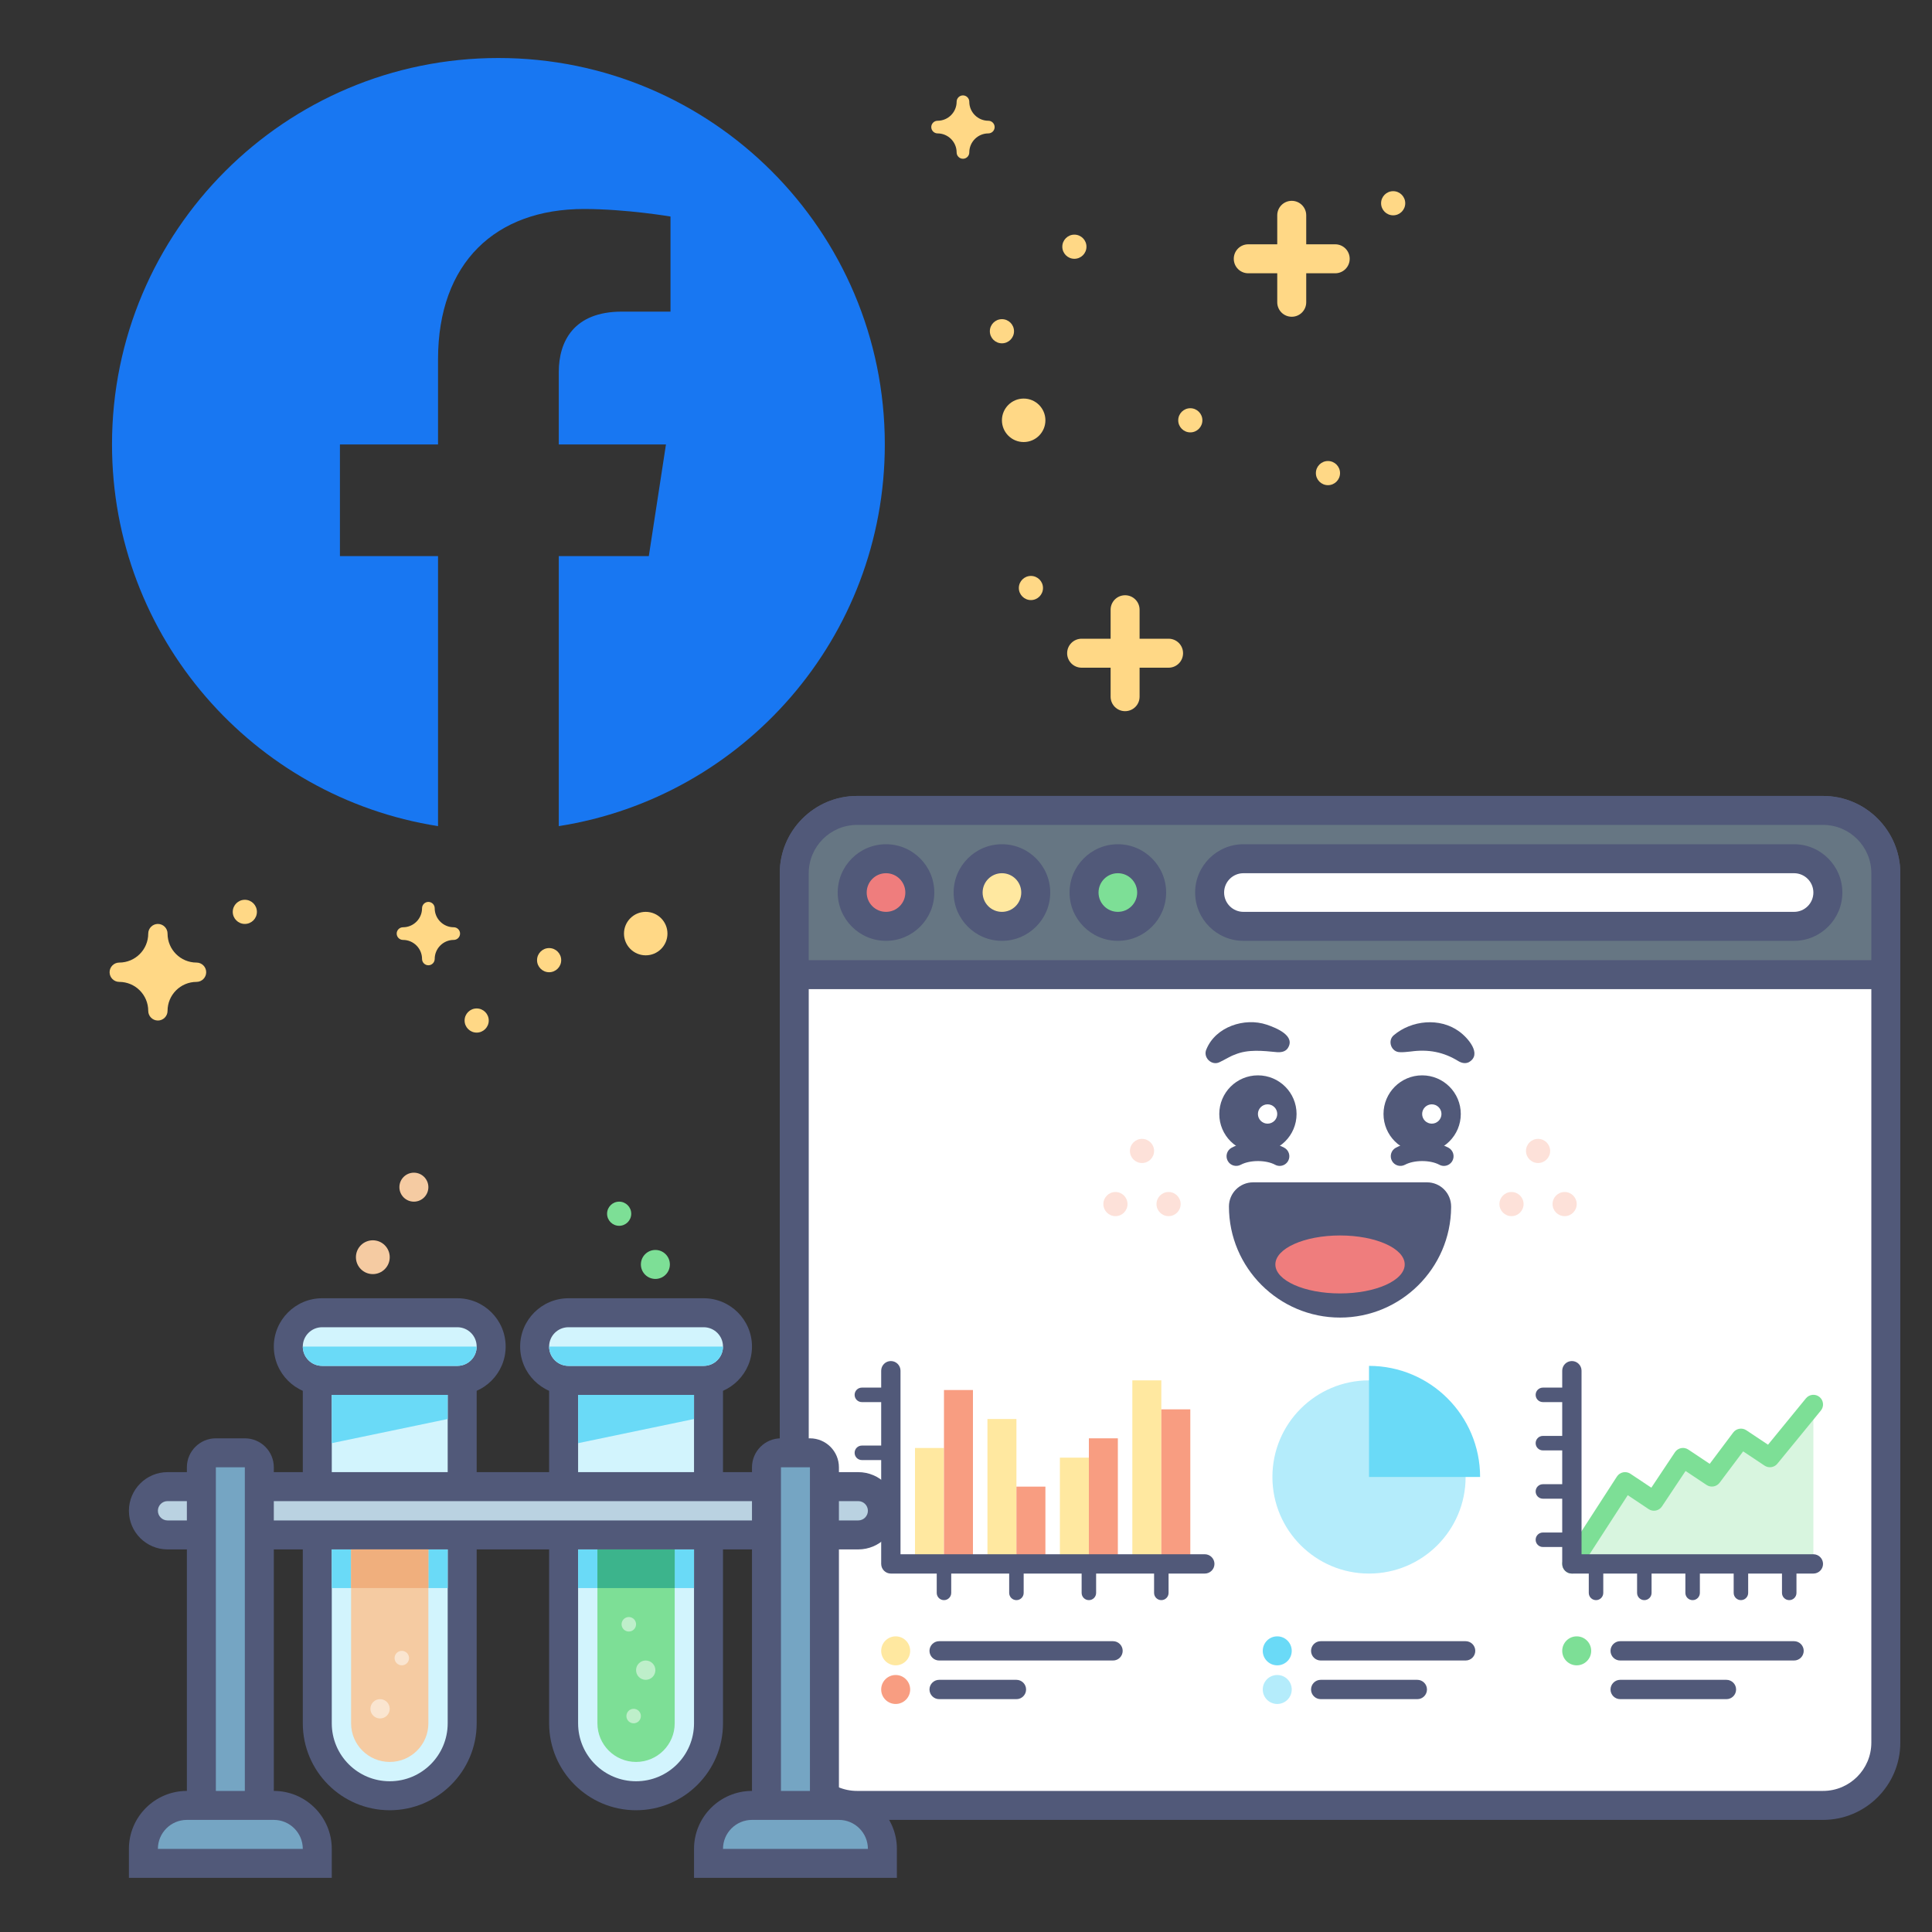 <?xml version="1.0" encoding="utf-8"?>
<!-- Generator: Adobe Illustrator 26.0.2, SVG Export Plug-In . SVG Version: 6.00 Build 0)  -->
<svg version="1.1" id="Facebook_x5F_Hub-Facebook_x5F_Ad_x5F_Testing"
	 xmlns="http://www.w3.org/2000/svg" xmlns:xlink="http://www.w3.org/1999/xlink" x="0px" y="0px" viewBox="0 0 400 400"
	 style="enable-background:new 0 0 400 400;" xml:space="preserve">
<rect x="0" y="0" width="400" height="400" fill="#333333" stroke="none"/>
<style type="text/css">
	.st0{fill:none;}
	.st1{fill:#1877F2;}
	.st2{fill:#FFFFFF;}
	.st3{fill:#515979;}
	.st4{fill:#667683;}
	.st5{fill:#EF7D7D;}
	.st6{fill:#FFE8A0;}
	.st7{fill:#7DDF96;}
	.st8{fill:#FDE1D9;}
	.st9{fill:#B4ECFB;}
	.st10{fill:#D8F5DF;}
	.st11{fill:#6ADAF7;}
	.st12{fill:#F89D81;}
	.st13{fill:#D2F4FD;}
	.st14{fill:#BEEFCA;}
	.st15{fill:#3CB48C;}
	.st16{fill:#F5CBA2;}
	.st17{fill:#BAD2E1;}
	.st18{fill:#FAE5D0;}
	.st19{fill:#F0AF7D;}
	.st20{fill:#75A5C3;}
	.st21{fill:#FFD886;}
</style>
<g>
	<rect x="-0.63" y="0.79" class="st0" width="400" height="400"/>
</g>
<g>
	<path class="st1" d="M103.19,12.01c-44.18,0-80,35.82-80,80c0,39.93,29.25,73.03,67.5,79.03l0-55.9l-20.31,0l0-23.12l20.31,0
		l0-17.62c0-20.05,11.94-31.13,30.22-31.13c8.75,0,17.91,1.56,17.91,1.56v19.69h-10.09c-9.94,0-13.04,6.17-13.04,12.49l0,15.01
		l22.19,0l-3.55,23.12l-18.64,0l0,55.9c38.25-6,67.5-39.1,67.5-79.03C183.19,47.82,147.37,12.01,103.19,12.01z"/>
</g>
<g>
	<g>
		<g>
			<path class="st2" d="M177.44,373.79c-7.17,0-13-5.83-13-13v-180c0-7.17,5.83-13,13-13h200c7.17,0,13,5.83,13,13v180
				c0,7.17-5.83,13-13,13H177.44z"/>
		</g>
		<g>
			<path class="st3" d="M377.44,170.79c5.52,0,10,4.48,10,10v180c0,5.52-4.48,10-10,10h-200c-5.52,0-10-4.48-10-10v-180
				c0-5.52,4.48-10,10-10H377.44 M377.44,164.79h-200c-8.82,0-16,7.18-16,16v180c0,8.82,7.18,16,16,16h200c8.82,0,16-7.18,16-16
				v-180C393.44,171.97,386.26,164.79,377.44,164.79L377.44,164.79z"/>
		</g>
	</g>
	<g>
		<g>
			<path class="st4" d="M167.44,201.79c-1.66,0-3-1.34-3-3v-18c0-7.17,5.83-13,13-13h200c7.17,0,13,5.83,13,13v18c0,1.66-1.34,3-3,3
				H167.44z"/>
		</g>
		<g>
			<path class="st3" d="M377.44,170.79c5.52,0,10,4.48,10,10v18h-220v-18c0-5.52,4.48-10,10-10H377.44 M377.44,164.79h-200
				c-8.82,0-16,7.18-16,16v18c0,3.31,2.69,6,6,6h220c3.31,0,6-2.69,6-6v-18C393.44,171.97,386.26,164.79,377.44,164.79
				L377.44,164.79z"/>
		</g>
	</g>
	<g>
		<g>
			<path class="st2" d="M257.44,191.79c-3.86,0-7-3.14-7-7s3.14-7,7-7h114c3.86,0,7,3.14,7,7s-3.14,7-7,7H257.44z"/>
		</g>
		<g>
			<g>
				<path class="st3" d="M371.44,180.79c2.21,0,4,1.79,4,4c0,2.21-1.79,4-4,4h-114c-2.21,0-4-1.79-4-4c0-2.21,1.79-4,4-4H371.44
					 M371.44,174.79h-114c-5.51,0-10,4.49-10,10c0,5.51,4.49,10,10,10h114c5.51,0,10-4.49,10-10
					C381.44,179.28,376.95,174.79,371.44,174.79L371.44,174.79z"/>
			</g>
		</g>
	</g>
	<g>
		<g>
			<circle class="st5" cx="183.44" cy="184.79" r="7"/>
		</g>
		<g>
			<g>
				<path class="st3" d="M183.44,180.79c2.21,0,4,1.79,4,4s-1.79,4-4,4s-4-1.79-4-4S181.23,180.79,183.44,180.79 M183.44,174.79
					c-5.51,0-10,4.49-10,10c0,5.51,4.49,10,10,10c5.51,0,10-4.49,10-10C193.44,179.28,188.95,174.79,183.44,174.79L183.44,174.79z"
					/>
			</g>
		</g>
	</g>
	<g>
		<g>
			<circle class="st6" cx="207.44" cy="184.79" r="7"/>
		</g>
		<g>
			<g>
				<path class="st3" d="M207.44,180.79c2.21,0,4,1.79,4,4s-1.79,4-4,4s-4-1.79-4-4S205.23,180.79,207.44,180.79 M207.44,174.79
					c-5.51,0-10,4.49-10,10c0,5.51,4.49,10,10,10c5.51,0,10-4.49,10-10C217.44,179.28,212.95,174.79,207.44,174.79L207.44,174.79z"
					/>
			</g>
		</g>
	</g>
	<g>
		<g>
			<circle class="st7" cx="231.44" cy="184.79" r="7"/>
		</g>
		<g>
			<g>
				<path class="st3" d="M231.44,180.79c2.21,0,4,1.79,4,4s-1.79,4-4,4s-4-1.79-4-4S229.23,180.79,231.44,180.79 M231.44,174.79
					c-5.51,0-10,4.49-10,10c0,5.51,4.49,10,10,10c5.51,0,10-4.49,10-10C241.44,179.28,236.95,174.79,231.44,174.79L231.44,174.79z"
					/>
			</g>
		</g>
	</g>
	<g>
		<g>
			<g>
				<g>
					<path class="st3" d="M298.94,241.39c-0.32,0-0.64-0.08-0.94-0.24c-1.89-1.02-5.21-1.02-7.11,0c-0.98,0.52-2.19,0.16-2.71-0.82
						c-0.52-0.97-0.16-2.19,0.82-2.71c3.05-1.64,7.84-1.64,10.89,0c0.97,0.52,1.34,1.74,0.82,2.71
						C300.34,241.01,299.65,241.39,298.94,241.39z"/>
				</g>
				<g>
					<g>
						<circle class="st3" cx="294.44" cy="230.64" r="8"/>
					</g>
					<g>
						<circle class="st2" cx="296.44" cy="230.64" r="2"/>
					</g>
				</g>
				<g>
					<path class="st3" d="M288.58,214.32c3.68-3.11,9.5-3.68,13.48-0.8c1.83,1.3,4.9,4.78,2.04,6.4c-0.73,0.35-1.49,0.16-2.13-0.21
						c-3.12-1.93-6.26-2.5-9.86-2.01c-0.77,0.07-1.51,0.18-2.23,0.14C288.04,217.87,287.19,215.46,288.58,214.32L288.58,214.32z"/>
				</g>
				<g>
					<path class="st3" d="M264.94,241.39c-0.32,0-0.64-0.08-0.94-0.24c-1.89-1.02-5.21-1.02-7.11,0c-0.98,0.52-2.19,0.16-2.71-0.82
						c-0.52-0.97-0.16-2.19,0.82-2.71c3.05-1.64,7.84-1.64,10.89,0c0.97,0.52,1.34,1.74,0.82,2.71
						C266.34,241.01,265.65,241.39,264.94,241.39z"/>
				</g>
				<g>
					<g>
						<circle class="st3" cx="260.44" cy="230.64" r="8"/>
					</g>
					<g>
						<circle class="st2" cx="262.44" cy="230.64" r="2"/>
					</g>
				</g>
				<g>
					<path class="st3" d="M264.4,217.84c-2.9-0.28-6.02-0.65-8.74,0.51c-0.95,0.32-2.01,1.02-3.12,1.54c-1.68,0.88-3.57-1-2.75-2.68
						c1.9-4.63,7.88-6.6,12.45-5.07c1.95,0.65,6.2,2.34,4.3,4.99C265.99,217.8,265.17,217.88,264.4,217.84L264.4,217.84z"/>
				</g>
			</g>
		</g>
		<g>
			<g>
				<circle class="st8" cx="236.44" cy="238.29" r="2.5"/>
			</g>
			<g>
				<circle class="st8" cx="241.94" cy="249.29" r="2.5"/>
			</g>
			<g>
				<circle class="st8" cx="230.94" cy="249.29" r="2.5"/>
			</g>
		</g>
		<g>
			<g>
				<circle class="st8" cx="318.44" cy="238.29" r="2.5"/>
			</g>
			<g>
				<circle class="st8" cx="323.94" cy="249.29" r="2.5"/>
			</g>
			<g>
				<circle class="st8" cx="312.94" cy="249.29" r="2.5"/>
			</g>
		</g>
		<g>
			<path class="st3" d="M295.45,244.79L295.45,244.79h-36.01c-2.76,0-5,2.24-5,5c0,12.68,10.32,23,23,23
				c12.62,0,22.9-10.22,23-22.82c0-0.06,0-0.12,0-0.18C300.44,247.03,298.21,244.79,295.45,244.79z"/>
			<g>
				<g>
					<ellipse class="st5" cx="277.44" cy="261.79" rx="13.39" ry="6"/>
				</g>
			</g>
		</g>
	</g>
	<g>
		<circle class="st9" cx="283.44" cy="305.79" r="20"/>
	</g>
	<g>
		<g>
			<polygon class="st10" points="325.44,323.79 336.44,306.79 342.44,310.79 348.44,301.79 354.44,305.79 360.44,297.79 
				366.44,301.79 375.44,290.79 375.44,323.79 			"/>
		</g>
		<g>
			<path class="st7" d="M325.44,325.79c-0.37,0-0.75-0.1-1.08-0.32c-0.93-0.6-1.19-1.84-0.59-2.77l11-17
				c0.29-0.45,0.75-0.76,1.27-0.87c0.52-0.11,1.07,0,1.51,0.29l4.34,2.89l4.89-7.34c0.61-0.92,1.85-1.17,2.77-0.55l4.43,2.95
				l4.87-6.49c0.64-0.85,1.83-1.05,2.71-0.46l4.49,2.99l7.85-9.6c0.7-0.85,1.96-0.98,2.81-0.28c0.85,0.7,0.98,1.96,0.28,2.81l-9,11
				c-0.65,0.8-1.8,0.97-2.66,0.4l-4.43-2.95l-4.87,6.49c-0.64,0.85-1.83,1.05-2.71,0.46l-4.34-2.89l-4.89,7.34
				c-0.61,0.92-1.85,1.17-2.77,0.55l-4.31-2.88l-9.9,15.3C326.74,325.47,326.09,325.79,325.44,325.79z"/>
		</g>
		<g>
			<path class="st3" d="M325.44,320.29h-6c-0.83,0-1.5-0.67-1.5-1.5s0.67-1.5,1.5-1.5h6c0.83,0,1.5,0.67,1.5,1.5
				S326.27,320.29,325.44,320.29z"/>
		</g>
		<g>
			<path class="st3" d="M325.44,310.29h-6c-0.83,0-1.5-0.67-1.5-1.5s0.67-1.5,1.5-1.5h6c0.83,0,1.5,0.67,1.5,1.5
				S326.27,310.29,325.44,310.29z"/>
		</g>
		<g>
			<path class="st3" d="M325.44,300.29h-6c-0.83,0-1.5-0.67-1.5-1.5s0.67-1.5,1.5-1.5h6c0.83,0,1.5,0.67,1.5,1.5
				S326.27,300.29,325.44,300.29z"/>
		</g>
		<g>
			<path class="st3" d="M325.44,290.29h-6c-0.83,0-1.5-0.67-1.5-1.5s0.67-1.5,1.5-1.5h6c0.83,0,1.5,0.67,1.5,1.5
				S326.27,290.29,325.44,290.29z"/>
		</g>
		<g>
			<path class="st3" d="M370.44,331.29c-0.83,0-1.5-0.67-1.5-1.5v-6c0-0.83,0.67-1.5,1.5-1.5s1.5,0.67,1.5,1.5v6
				C371.94,330.62,371.27,331.29,370.44,331.29z"/>
		</g>
		<g>
			<path class="st3" d="M360.44,331.29c-0.83,0-1.5-0.67-1.5-1.5v-6c0-0.83,0.67-1.5,1.5-1.5s1.5,0.67,1.5,1.5v6
				C361.94,330.62,361.27,331.29,360.44,331.29z"/>
		</g>
		<g>
			<path class="st3" d="M350.44,331.29c-0.83,0-1.5-0.67-1.5-1.5v-6c0-0.83,0.67-1.5,1.5-1.5s1.5,0.67,1.5,1.5v6
				C351.94,330.62,351.27,331.29,350.44,331.29z"/>
		</g>
		<g>
			<path class="st3" d="M340.44,331.29c-0.83,0-1.5-0.67-1.5-1.5v-6c0-0.83,0.67-1.5,1.5-1.5s1.5,0.67,1.5,1.5v6
				C341.94,330.62,341.27,331.29,340.44,331.29z"/>
		</g>
		<g>
			<path class="st3" d="M330.44,331.29c-0.83,0-1.5-0.67-1.5-1.5v-6c0-0.83,0.67-1.5,1.5-1.5s1.5,0.67,1.5,1.5v6
				C331.94,330.62,331.27,331.29,330.44,331.29z"/>
		</g>
		<g>
			<path class="st3" d="M375.44,325.79h-50c-1.1,0-2-0.9-2-2v-40c0-1.1,0.9-2,2-2s2,0.9,2,2v38h48c1.1,0,2,0.9,2,2
				S376.54,325.79,375.44,325.79z"/>
		</g>
		<g>
			<path class="st3" d="M371.44,343.79h-36c-1.1,0-2-0.9-2-2l0,0c0-1.1,0.9-2,2-2h36c1.1,0,2,0.9,2,2l0,0
				C373.44,342.89,372.55,343.79,371.44,343.79z"/>
		</g>
		<g>
			<circle class="st7" cx="326.44" cy="341.79" r="3"/>
		</g>
		<g>
			<path class="st3" d="M357.44,351.79h-22c-1.1,0-2-0.9-2-2l0,0c0-1.1,0.9-2,2-2h22c1.1,0,2,0.9,2,2l0,0
				C359.44,350.89,358.55,351.79,357.44,351.79z"/>
		</g>
	</g>
	<g>
		<path class="st3" d="M303.44,343.79h-30c-1.1,0-2-0.9-2-2l0,0c0-1.1,0.9-2,2-2h30c1.1,0,2,0.9,2,2l0,0
			C305.44,342.89,304.55,343.79,303.44,343.79z"/>
	</g>
	<g>
		<circle class="st11" cx="264.44" cy="341.79" r="3"/>
	</g>
	<g>
		<path class="st3" d="M293.44,351.79h-20c-1.1,0-2-0.9-2-2l0,0c0-1.1,0.9-2,2-2h20c1.1,0,2,0.9,2,2l0,0
			C295.44,350.89,294.55,351.79,293.44,351.79z"/>
	</g>
	<g>
		<circle class="st9" cx="264.44" cy="349.79" r="3"/>
	</g>
	<g>
		<g>
			<path class="st3" d="M184.44,314.29h-6c-0.83,0-1.5-0.67-1.5-1.5s0.67-1.5,1.5-1.5h6c0.83,0,1.5,0.67,1.5,1.5
				S185.27,314.29,184.44,314.29z"/>
		</g>
		<g>
			<path class="st3" d="M184.44,302.29h-6c-0.83,0-1.5-0.67-1.5-1.5s0.67-1.5,1.5-1.5h6c0.83,0,1.5,0.67,1.5,1.5
				S185.27,302.29,184.44,302.29z"/>
		</g>
		<g>
			<path class="st3" d="M184.44,290.29h-6c-0.83,0-1.5-0.67-1.5-1.5s0.67-1.5,1.5-1.5h6c0.83,0,1.5,0.67,1.5,1.5
				S185.27,290.29,184.44,290.29z"/>
		</g>
		<g>
			<path class="st3" d="M210.44,331.29c-0.83,0-1.5-0.67-1.5-1.5v-6c0-0.83,0.67-1.5,1.5-1.5s1.5,0.67,1.5,1.5v6
				C211.94,330.62,211.27,331.29,210.44,331.29z"/>
		</g>
		<g>
			<path class="st3" d="M195.44,331.29c-0.83,0-1.5-0.67-1.5-1.5v-6c0-0.83,0.67-1.5,1.5-1.5s1.5,0.67,1.5,1.5v6
				C196.94,330.62,196.27,331.29,195.44,331.29z"/>
		</g>
		<g>
			<path class="st3" d="M230.44,343.79h-36c-1.1,0-2-0.9-2-2l0,0c0-1.1,0.9-2,2-2h36c1.1,0,2,0.9,2,2l0,0
				C232.44,342.89,231.55,343.79,230.44,343.79z"/>
		</g>
		<g>
			<circle class="st6" cx="185.44" cy="341.79" r="3"/>
		</g>
		<g>
			<path class="st3" d="M210.44,351.79h-16c-1.1,0-2-0.9-2-2l0,0c0-1.1,0.9-2,2-2h16c1.1,0,2,0.9,2,2l0,0
				C212.44,350.89,211.55,351.79,210.44,351.79z"/>
		</g>
		<g>
			<circle class="st12" cx="185.44" cy="349.79" r="3"/>
		</g>
		<g>
			<rect x="189.44" y="299.79" class="st6" width="6" height="24"/>
		</g>
		<g>
			<rect x="195.44" y="287.79" class="st12" width="6" height="36"/>
		</g>
		<g>
			<rect x="204.44" y="293.79" class="st6" width="6" height="30"/>
		</g>
		<g>
			<rect x="210.44" y="307.79" class="st12" width="6" height="16"/>
		</g>
		<g>
			<path class="st3" d="M225.44,331.29c-0.83,0-1.5-0.67-1.5-1.5v-6c0-0.83,0.67-1.5,1.5-1.5s1.5,0.67,1.5,1.5v6
				C226.94,330.62,226.27,331.29,225.44,331.29z"/>
		</g>
		<g>
			<rect x="219.44" y="301.79" class="st6" width="6" height="22"/>
		</g>
		<g>
			<rect x="225.44" y="297.79" class="st12" width="6" height="26"/>
		</g>
		<g>
			<path class="st3" d="M240.44,331.29c-0.83,0-1.5-0.67-1.5-1.5v-6c0-0.83,0.67-1.5,1.5-1.5s1.5,0.67,1.5,1.5v6
				C241.94,330.62,241.27,331.29,240.44,331.29z"/>
		</g>
		<g>
			<rect x="234.44" y="285.79" class="st6" width="6" height="38"/>
		</g>
		<g>
			<rect x="240.44" y="291.79" class="st12" width="6" height="32"/>
		</g>
		<g>
			<path class="st3" d="M249.44,325.79h-65c-1.1,0-2-0.9-2-2v-40c0-1.1,0.9-2,2-2s2,0.9,2,2v38h63c1.1,0,2,0.9,2,2
				S250.54,325.79,249.44,325.79z"/>
		</g>
	</g>
	<g>
		<path class="st11" d="M283.44,282.79v23h23C306.44,293.09,296.14,282.79,283.44,282.79z"/>
	</g>
</g>
<g>
	<g>
		<g>
			<path class="st13" d="M131.69,371.79c-8.27,0-15-6.73-15-15v-71h30v71C146.69,365.06,139.96,371.79,131.69,371.79z"/>
		</g>
		<g>
			<g>
				<path class="st3" d="M143.69,288.79v68c0,6.63-5.37,12-12,12h0c-6.63,0-12-5.37-12-12v-68H143.69 M149.69,282.79h-6h-24h-6v6v68
					c0,9.93,8.07,18,18,18s18-8.07,18-18v-68V282.79L149.69,282.79z"/>
			</g>
		</g>
	</g>
	<g>
		<polygon class="st11" points="119.69,288.79 143.69,288.79 143.69,288.79 143.69,293.79 119.69,298.79 		"/>
	</g>
	<g>
		<g>
			<path class="st13" d="M117.69,285.79c-3.86,0-7-3.14-7-7s3.14-7,7-7h28c3.86,0,7,3.14,7,7s-3.14,7-7,7H117.69z"/>
		</g>
		<g>
			<g>
				<path class="st3" d="M145.69,274.79c2.21,0,4,1.79,4,4s-1.79,4-4,4h-28c-2.21,0-4-1.79-4-4s1.79-4,4-4H145.69 M145.69,268.79
					h-28c-5.51,0-10,4.49-10,10c0,5.51,4.49,10,10,10h28c5.51,0,10-4.49,10-10C155.69,273.28,151.21,268.79,145.69,268.79
					L145.69,268.79z"/>
			</g>
		</g>
	</g>
	<g>
		<path class="st11" d="M149.69,278.79L149.69,278.79c0,2.21-1.79,4-4,4h-28c-2.21,0-4-1.79-4-4l0,0H149.69z"/>
	</g>
	<g>
		<rect x="119.69" y="320.79" class="st11" width="24" height="8"/>
	</g>
	<g>
		<path class="st7" d="M123.69,306.79h16v50c0,4.42-3.58,8-8,8h0c-4.42,0-8-3.58-8-8V306.79z"/>
	</g>
	<g>
		<circle class="st14" cx="133.69" cy="345.79" r="2"/>
	</g>
	<g>
		<circle class="st14" cx="131.19" cy="355.29" r="1.5"/>
	</g>
	<g>
		<circle class="st14" cx="130.19" cy="336.29" r="1.5"/>
	</g>
	<g>
		<rect x="123.69" y="320.79" class="st15" width="16" height="8"/>
	</g>
	<g>
		<g>
			<path class="st13" d="M80.69,371.79c-8.27,0-15-6.73-15-15v-71h30v71C95.69,365.06,88.96,371.79,80.69,371.79z"/>
		</g>
		<g>
			<g>
				<path class="st3" d="M92.69,288.79v68c0,6.63-5.37,12-12,12h0c-6.63,0-12-5.37-12-12v-68H92.69 M98.69,282.79h-6h-24h-6v6v68
					c0,9.93,8.07,18,18,18s18-8.07,18-18v-68V282.79L98.69,282.79z"/>
			</g>
		</g>
	</g>
	<g>
		<polygon class="st11" points="68.69,288.79 92.69,288.79 92.69,288.79 92.69,293.79 68.69,298.79 		"/>
	</g>
	<g>
		<g>
			<path class="st13" d="M66.69,285.79c-3.86,0-7-3.14-7-7s3.14-7,7-7h28c3.86,0,7,3.14,7,7s-3.14,7-7,7H66.69z"/>
		</g>
		<g>
			<g>
				<path class="st3" d="M94.69,274.79c2.21,0,4,1.79,4,4s-1.79,4-4,4h-28c-2.21,0-4-1.79-4-4s1.79-4,4-4H94.69 M94.69,268.79h-28
					c-5.51,0-10,4.49-10,10c0,5.51,4.49,10,10,10h28c5.51,0,10-4.49,10-10C104.69,273.28,100.21,268.79,94.69,268.79L94.69,268.79z"
					/>
			</g>
		</g>
	</g>
	<g>
		<path class="st11" d="M98.69,278.79L98.69,278.79c0,2.21-1.79,4-4,4h-28c-2.21,0-4-1.79-4-4l0,0H98.69z"/>
	</g>
	<g>
		<rect x="68.69" y="320.79" class="st11" width="24" height="8"/>
	</g>
	<g>
		<path class="st16" d="M72.69,306.79h16v50c0,4.42-3.58,8-8,8h0c-4.42,0-8-3.58-8-8V306.79z"/>
	</g>
	<g>
		<g>
			<path class="st17" d="M34.69,317.79c-2.76,0-5-2.24-5-5c0-2.76,2.24-5,5-5h143c2.76,0,5,2.24,5,5c0,2.76-2.24,5-5,5H34.69z"/>
		</g>
		<g>
			<path class="st3" d="M177.69,310.79c1.1,0,2,0.9,2,2c0,1.1-0.9,2-2,2h-143c-1.1,0-2-0.9-2-2c0-1.1,0.9-2,2-2H177.69
				 M177.69,304.79h-143c-4.41,0-8,3.59-8,8s3.59,8,8,8h143c4.41,0,8-3.59,8-8S182.1,304.79,177.69,304.79L177.69,304.79z"/>
		</g>
	</g>
	<g>
		<circle class="st18" cx="78.69" cy="353.79" r="2"/>
	</g>
	<g>
		<circle class="st18" cx="83.19" cy="343.29" r="1.5"/>
	</g>
	<g>
		<rect x="72.69" y="320.79" class="st19" width="16" height="8"/>
	</g>
	<g>
		<g>
			<path class="st20" d="M44.69,379.79c-1.66,0-3-1.34-3-3v-73c0-1.66,1.34-3,3-3h6c1.66,0,3,1.34,3,3v73c0,1.66-1.34,3-3,3H44.69z"
				/>
		</g>
		<g>
			<path class="st3" d="M50.69,303.79v73h-6v-73H50.69 M50.69,297.79h-6c-3.31,0-6,2.69-6,6v73c0,3.31,2.69,6,6,6h6
				c3.31,0,6-2.69,6-6v-73C56.69,300.48,54.01,297.79,50.69,297.79L50.69,297.79z"/>
		</g>
	</g>
	<g>
		<g>
			<path class="st20" d="M161.69,379.79c-1.66,0-3-1.34-3-3v-73c0-1.66,1.34-3,3-3h6c1.66,0,3,1.34,3,3v73c0,1.66-1.34,3-3,3H161.69
				z"/>
		</g>
		<g>
			<path class="st3" d="M167.69,303.79v73h-6v-73H167.69 M167.69,297.79h-6c-3.31,0-6,2.69-6,6v73c0,3.31,2.69,6,6,6h6
				c3.31,0,6-2.69,6-6v-73C173.69,300.48,171.01,297.79,167.69,297.79L167.69,297.79z"/>
		</g>
	</g>
	<g>
		<g>
			<path class="st20" d="M146.69,385.79v-3c0-4.96,4.04-9,9-9h18c4.96,0,9,4.04,9,9v3H146.69z"/>
		</g>
		<g>
			<g>
				<path class="st3" d="M173.69,376.79c3.31,0,6,2.69,6,6v0h-30v0c0-3.31,2.69-6,6-6H173.69 M173.69,370.79h-18
					c-6.62,0-12,5.38-12,12v6h6l30,0h6v-6C185.69,376.17,180.31,370.79,173.69,370.79L173.69,370.79z"/>
			</g>
		</g>
	</g>
	<g>
		<g>
			<path class="st20" d="M29.69,385.79v-3c0-4.96,4.04-9,9-9h18c4.96,0,9,4.04,9,9v3H29.69z"/>
		</g>
		<g>
			<g>
				<path class="st3" d="M56.69,376.79c3.31,0,6,2.69,6,6v0h-30v0c0-3.31,2.69-6,6-6H56.69 M56.69,370.79h-18c-6.62,0-12,5.38-12,12
					v6h6l30,0h6v-6C68.69,376.17,63.31,370.79,56.69,370.79L56.69,370.79z"/>
			</g>
		</g>
	</g>
	<g>
		<circle class="st16" cx="77.19" cy="260.29" r="3.5"/>
	</g>
	<g>
		<circle class="st7" cx="135.69" cy="261.79" r="3"/>
	</g>
	<g>
		<circle class="st7" cx="128.19" cy="251.29" r="2.5"/>
	</g>
	<g>
		<circle class="st16" cx="85.69" cy="245.79" r="3"/>
	</g>
</g>
<g>
	<path class="st21" d="M204.62,25c-2.17,0-3.94-1.77-3.94-3.94c0-0.72-0.59-1.31-1.31-1.31c-0.72,0-1.31,0.59-1.31,1.31
		c0,2.17-1.77,3.94-3.94,3.94c-0.72,0-1.31,0.59-1.31,1.31c0,0.72,0.59,1.31,1.31,1.31c2.17,0,3.94,1.77,3.94,3.94
		c0,0.72,0.59,1.31,1.31,1.31c0.72,0,1.31-0.59,1.31-1.31c0-2.17,1.77-3.94,3.94-3.94c0.72,0,1.31-0.59,1.31-1.31
		C205.93,25.59,205.34,25,204.62,25z"/>
</g>
<g>
	<path class="st21" d="M93.94,191.98c-2.17,0-3.94-1.77-3.94-3.94c0-0.72-0.59-1.31-1.31-1.31c-0.72,0-1.31,0.59-1.31,1.31
		c0,2.17-1.77,3.94-3.94,3.94c-0.72,0-1.31,0.59-1.31,1.31s0.59,1.31,1.31,1.31c2.17,0,3.94,1.77,3.94,3.94
		c0,0.72,0.59,1.31,1.31,1.31c0.72,0,1.31-0.59,1.31-1.31c0-2.17,1.77-3.94,3.94-3.94c0.72,0,1.31-0.59,1.31-1.31
		S94.66,191.98,93.94,191.98z"/>
</g>
<g>
	<path class="st21" d="M40.69,199.29c-3.31,0-6-2.69-6-6c0-1.1-0.9-2-2-2c-1.1,0-2,0.9-2,2c0,3.31-2.69,6-6,6c-1.1,0-2,0.9-2,2
		c0,1.1,0.9,2,2,2c3.31,0,6,2.69,6,6c0,1.1,0.9,2,2,2c1.1,0,2-0.9,2-2c0-3.31,2.69-6,6-6c1.1,0,2-0.9,2-2
		C42.69,200.19,41.8,199.29,40.69,199.29z"/>
</g>
<g>
	<circle class="st21" cx="133.69" cy="193.29" r="4.5"/>
</g>
<g>
	<circle class="st21" cx="211.94" cy="87.02" r="4.5"/>
</g>
<g>
	<circle class="st21" cx="222.44" cy="51.08" r="2.5"/>
</g>
<g>
	<circle class="st21" cx="213.44" cy="121.74" r="2.5"/>
</g>
<g>
	<circle class="st21" cx="246.44" cy="87.02" r="2.5"/>
</g>
<g>
	<circle class="st21" cx="113.69" cy="198.79" r="2.5"/>
</g>
<g>
	<circle class="st21" cx="98.69" cy="211.29" r="2.5"/>
</g>
<g>
	<circle class="st21" cx="274.94" cy="97.95" r="2.5"/>
</g>
<g>
	<circle class="st21" cx="288.44" cy="42.08" r="2.5"/>
</g>
<g>
	<circle class="st21" cx="207.44" cy="68.58" r="2.5"/>
</g>
<g>
	<circle class="st21" cx="50.69" cy="188.79" r="2.5"/>
</g>
<g>
	<path class="st21" d="M241.94,132.24h-6v-6c0-1.66-1.34-3-3-3s-3,1.34-3,3v6h-6c-1.66,0-3,1.34-3,3s1.34,3,3,3h6v6
		c0,1.66,1.34,3,3,3s3-1.34,3-3v-6h6c1.66,0,3-1.34,3-3S243.6,132.24,241.94,132.24z"/>
	<path class="st21" d="M276.44,50.58h-6v-6c0-1.66-1.34-3-3-3s-3,1.34-3,3v6h-6c-1.66,0-3,1.34-3,3s1.34,3,3,3h6v6
		c0,1.66,1.34,3,3,3s3-1.34,3-3v-6h6c1.66,0,3-1.34,3-3S278.1,50.58,276.44,50.58z"/>
</g>
</svg>
